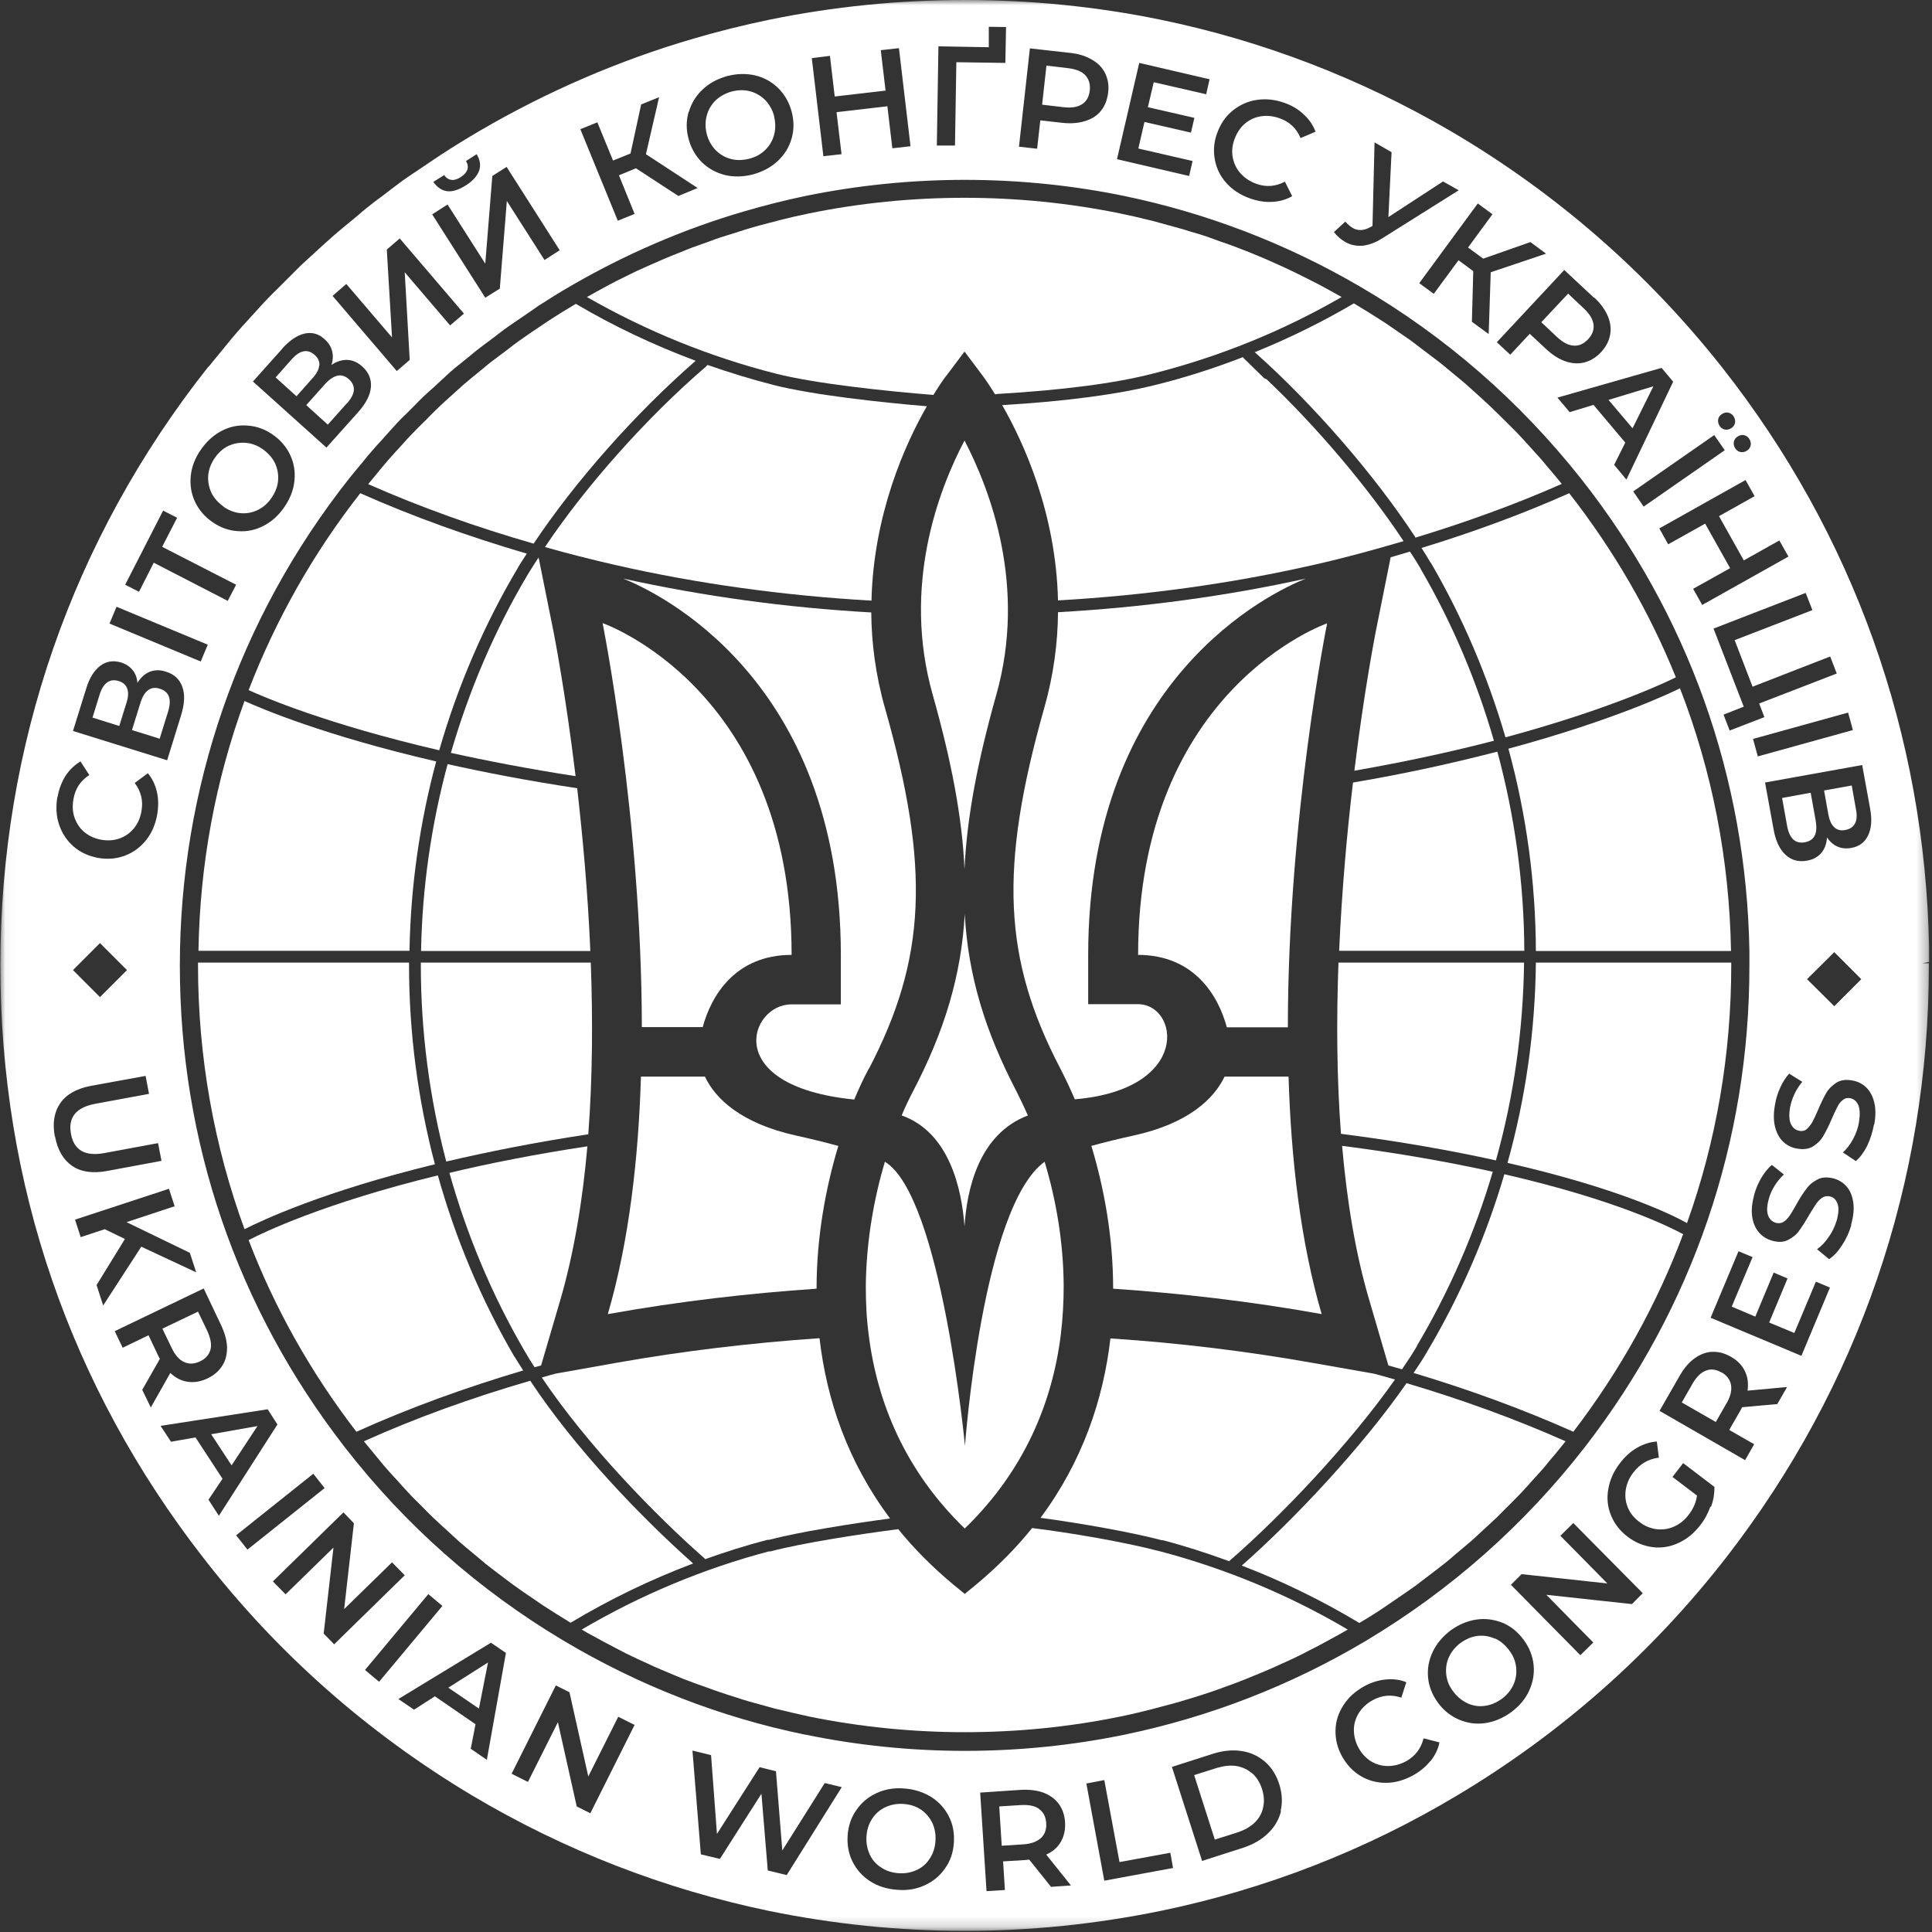<svg width="186" height="186" viewBox="0 0 186 186" fill="none" xmlns="http://www.w3.org/2000/svg">
<rect x="0" y="0" width="186" height="186" fill="#333333" stroke="none"/>
<mask id="mask0_5057_611" style="mask-type:luminance" maskUnits="userSpaceOnUse" x="0" y="0" width="186" height="186">
<path d="M185.722 0H0.036V185.827H185.722V0Z" fill="white"/>
</mask>
<g mask="url(#mask0_5057_611)">
<path d="M68.106 35.132C68.106 35.132 68.041 35.22 67.997 35.264C62.252 40.204 56.397 46.785 52.465 52.666C54.693 53.3 56.943 53.868 59.237 54.393C67.189 56.207 75.468 57.344 83.9 57.825C84.097 49.517 87.134 42.762 89.231 39.111C84.774 38.74 78.177 38.018 74.441 37.056C72.301 36.51 70.182 35.854 68.106 35.132Z" fill="white"/>
<path d="M67.844 150.061C67.844 150.061 67.866 150.105 67.888 150.105C69.854 149.405 71.842 148.771 73.873 148.246C73.917 148.246 73.961 148.246 74.026 148.246C76.823 147.503 82.044 146.672 85.692 146.191C81.585 140.704 79.575 134.714 78.898 128.833C72.213 129.292 65.681 130.079 59.39 131.194L53.492 132.243C53.033 132.375 52.596 132.484 52.159 132.615C56.55 139.152 63.147 145.929 67.888 150.083" fill="white"/>
<path d="M136.767 54.742C136.461 54.218 136.111 53.649 135.74 53.103C135.128 53.278 134.517 53.474 133.883 53.649L132.419 60.951C132.397 61.104 131.349 66.373 130.388 74.2C135.5 73.303 139.956 72.32 143.823 71.314C142.162 65.542 139.803 59.967 136.767 54.764" fill="white"/>
<path d="M89.799 66.898C91.612 73.325 92.639 78.747 92.857 83.688C93.076 78.769 94.102 73.325 95.915 66.898C98.865 56.448 95.347 47.2 92.857 42.412C90.345 47.178 86.828 56.426 89.799 66.898Z" fill="white"/>
<path d="M43.377 72.473C46.916 73.26 50.914 74.025 55.414 74.725C54.431 66.592 53.339 61.083 53.317 60.951L51.853 53.671C51.504 54.196 51.154 54.743 50.848 55.245C47.615 60.667 45.147 66.483 43.399 72.516" fill="white"/>
<path d="M40.537 91.558H56.834C56.593 85.874 56.091 80.496 55.567 75.883C50.892 75.183 46.741 74.375 43.093 73.566C41.52 79.403 40.646 85.459 40.537 91.558Z" fill="white"/>
<path d="M51.46 131.631C51.678 131.566 51.875 131.522 52.093 131.456L53.928 125.204C55.261 120.635 56.091 115.585 56.55 110.36C51.504 111.125 47.091 111.999 43.268 112.917C44.95 118.908 47.353 124.657 50.499 130.057C50.804 130.582 51.132 131.129 51.482 131.653" fill="white"/>
<path d="M40.515 92.914C40.515 99.319 41.346 105.681 42.962 111.824C46.894 110.906 51.438 109.988 56.637 109.201C57.052 103.713 57.074 98.073 56.878 92.673H40.515C40.515 92.673 40.515 92.826 40.515 92.914Z" fill="white"/>
<path d="M121.933 36.51C121.933 36.51 121.715 36.444 121.649 36.356L119.683 34.433C119.683 34.433 119.683 34.389 119.64 34.389C116.931 35.438 114.156 36.335 111.338 37.034C107.712 37.952 102.731 38.63 96.483 39.002C98.581 42.653 101.661 49.43 101.857 57.803C110.29 57.322 118.569 56.185 126.521 54.371C129.448 53.715 132.288 52.928 135.128 52.097C131.72 46.96 126.849 41.166 121.933 36.51Z" fill="white"/>
<path d="M98.952 107.386C98.581 106.534 98.209 105.768 97.86 105.069C94.845 99.297 93.207 93.941 92.879 87.995C92.551 93.941 90.913 99.297 87.898 105.069C87.527 105.768 87.155 106.555 86.806 107.386C91.437 109.026 92.595 114.535 92.857 118.077C93.076 114.601 94.19 109.179 98.974 107.386" fill="white"/>
<path d="M80.689 110.316C79.4 109.966 78.068 109.638 76.67 109.332C71.318 108.152 68.849 105.747 67.866 103.648H61.706C61.465 111.606 60.548 119.563 58.516 126.516C65.441 125.269 72.191 124.504 78.614 124.067C78.614 119.083 79.488 114.36 80.711 110.316" fill="white"/>
<path d="M147.864 91.558H166.651C166.498 82.77 164.838 74.243 161.736 66.264C161.212 66.526 155.663 69.259 145.221 72.079C146.947 78.397 147.842 84.934 147.864 91.558Z" fill="white"/>
<path d="M67.647 98.904C68.434 95.953 70.728 91.93 76.211 91.93C76.211 66.286 58.014 59.989 58.014 59.989C58.014 59.989 61.771 78.703 61.793 98.882H67.669L67.647 98.904Z" fill="white"/>
<path d="M109.547 91.93C115.03 91.93 117.324 95.952 118.111 98.904H123.987C123.987 78.725 127.766 60.011 127.766 60.011C127.766 60.011 109.569 66.286 109.569 91.952" fill="white"/>
<path d="M127.242 126.516C125.21 119.563 124.293 111.606 124.053 103.648H117.892C116.887 105.769 114.419 108.173 109.088 109.332C107.69 109.638 106.358 109.966 105.069 110.316C106.292 114.36 107.166 119.083 107.166 124.067C113.589 124.504 120.339 125.269 127.264 126.516" fill="white"/>
<path d="M103.474 105.834C114.746 104.872 113.501 96.674 109.547 96.674H104.763V91.93C104.763 65.28 122.48 56.994 125.713 55.704C118.001 57.41 109.984 58.481 101.858 58.94C101.836 61.869 101.442 64.974 100.525 68.188C96.178 83.556 96.571 92.323 102.076 102.861C102.535 103.757 103.015 104.741 103.474 105.834Z" fill="white"/>
<path d="M83.66 102.883C89.165 92.323 89.58 83.578 85.211 68.209C84.294 64.996 83.9 61.869 83.879 58.962C75.73 58.503 67.735 57.41 60.002 55.704C63.191 56.972 80.951 65.258 80.951 91.952V96.696H76.167C72.191 96.696 69.329 104.566 82.24 105.856C82.699 104.763 83.158 103.779 83.638 102.883" fill="white"/>
<path d="M146.728 92.673H128.859C128.662 98.073 128.684 103.692 129.099 109.157C134.91 109.9 139.869 110.797 144.019 111.715C145.745 105.55 146.641 99.144 146.728 92.673Z" fill="white"/>
<path d="M102.12 128.549C102.316 126.953 102.404 125.357 102.404 123.805C102.382 119.498 101.639 115.388 100.569 111.846C94.561 116.197 92.901 139.196 92.901 139.196C92.901 139.196 90.629 115.125 85.189 111.846C84.141 115.388 83.398 119.476 83.354 123.805C83.354 125.357 83.42 126.931 83.638 128.549C84.447 134.976 87.112 141.579 92.879 147.153C98.646 141.579 101.311 134.976 102.12 128.549Z" fill="white"/>
<path d="M111.623 149.34C108.411 148.487 103.125 147.569 99.367 147.11C97.838 149.012 96.047 150.826 93.95 152.575L92.879 153.45L91.809 152.575C89.755 150.87 87.986 149.077 86.478 147.219C82.852 147.678 77.216 148.553 74.157 149.361C74.114 149.361 74.07 149.361 74.005 149.361C67.735 151.023 61.64 153.559 56.004 156.882C56.332 157.079 56.637 157.254 56.965 157.428C57.38 157.647 57.795 157.888 58.21 158.106C58.691 158.347 59.15 158.609 59.63 158.85C60.045 159.068 60.46 159.287 60.897 159.484C61.378 159.724 61.88 159.943 62.361 160.161C62.776 160.358 63.191 160.555 63.628 160.73C64.13 160.948 64.633 161.145 65.135 161.364C65.55 161.539 65.965 161.713 66.402 161.866C66.927 162.063 67.451 162.26 67.975 162.435C68.39 162.588 68.805 162.741 69.199 162.872C69.767 163.069 70.313 163.244 70.881 163.419C71.274 163.55 71.667 163.681 72.06 163.79C72.694 163.965 73.327 164.14 73.961 164.315C74.289 164.402 74.616 164.512 74.966 164.577C75.949 164.818 76.91 165.036 77.893 165.255C87.724 167.266 98.078 167.266 107.865 165.255C108.848 165.058 109.831 164.818 110.792 164.577C111.12 164.49 111.448 164.402 111.775 164.315C112.409 164.14 113.064 163.987 113.698 163.79C114.091 163.681 114.462 163.55 114.856 163.441C115.424 163.266 115.992 163.091 116.56 162.894C116.975 162.763 117.368 162.61 117.783 162.457C118.307 162.26 118.853 162.085 119.378 161.866C119.793 161.713 120.208 161.539 120.623 161.364C121.125 161.167 121.65 160.948 122.152 160.73C122.567 160.555 122.982 160.358 123.419 160.161C123.9 159.943 124.402 159.724 124.883 159.484C125.298 159.287 125.713 159.068 126.128 158.85C126.609 158.609 127.089 158.369 127.548 158.106C127.963 157.888 128.378 157.647 128.793 157.428C129.121 157.254 129.448 157.057 129.754 156.882C124.118 153.559 118.023 151.023 111.644 149.34H111.601" fill="white"/>
<path d="M41.979 73.303C31.297 70.833 25.18 68.231 23.541 67.488C20.745 75.118 19.238 83.207 19.107 91.536H39.423C39.532 85.349 40.406 79.206 42.001 73.281" fill="white"/>
<path d="M39.379 92.914C39.379 92.914 39.379 92.76 39.379 92.673H19.063C19.063 92.673 19.063 92.826 19.063 92.914C19.063 101.724 20.592 110.272 23.541 118.339C25.223 117.486 31.1 114.71 41.87 112.087C40.231 105.878 39.379 99.428 39.379 92.914Z" fill="white"/>
<path d="M51.001 132.943C45.431 134.561 40.078 136.485 35.032 138.758C35.338 139.13 35.644 139.502 35.95 139.873C36.299 140.289 36.627 140.704 36.977 141.119C37.37 141.579 37.785 142.038 38.2 142.475C38.549 142.868 38.899 143.262 39.27 143.655C39.685 144.114 40.122 144.53 40.581 144.989C40.952 145.361 41.302 145.732 41.673 146.082C42.132 146.519 42.613 146.957 43.071 147.372C43.443 147.7 43.792 148.05 44.164 148.378C44.666 148.815 45.169 149.23 45.671 149.646C46.042 149.952 46.392 150.258 46.763 150.564C47.309 151.001 47.877 151.416 48.423 151.832C48.773 152.094 49.123 152.378 49.472 152.619C50.106 153.078 50.739 153.515 51.395 153.952C51.7 154.149 51.984 154.368 52.29 154.565C53.164 155.133 54.038 155.679 54.934 156.226C58.691 153.974 62.623 152.072 66.73 150.52C61.706 146.06 55.327 139.414 51.045 132.921" fill="white"/>
<path d="M119.531 150.717C123.463 152.225 127.264 154.084 130.868 156.248C131.764 155.723 132.638 155.177 133.49 154.586C133.796 154.39 134.08 154.171 134.385 153.974C135.019 153.537 135.674 153.1 136.308 152.641C136.657 152.378 136.985 152.116 137.335 151.854C137.903 151.438 138.449 151.001 139.017 150.564C139.388 150.28 139.738 149.974 140.087 149.667C140.611 149.23 141.114 148.815 141.616 148.378C141.988 148.05 142.337 147.722 142.687 147.394C143.167 146.957 143.648 146.519 144.107 146.082C144.478 145.732 144.806 145.361 145.177 145.011C145.614 144.574 146.073 144.114 146.51 143.655C146.859 143.284 147.209 142.89 147.536 142.519C147.952 142.059 148.388 141.6 148.782 141.119C149.109 140.726 149.437 140.31 149.787 139.917C150.092 139.523 150.42 139.152 150.726 138.758C145.854 136.594 140.721 134.736 135.412 133.162C131.109 139.349 124.621 146.257 119.531 150.739" fill="white"/>
<path d="M166.673 92.673H147.864C147.798 99.232 146.881 105.703 145.133 111.955C155.772 114.382 160.971 116.94 162.413 117.749C165.231 109.878 166.673 101.505 166.673 92.914C166.673 92.826 166.673 92.76 166.673 92.673Z" fill="white"/>
<path d="M137.4 130.123C137.007 130.8 136.57 131.478 136.089 132.178C141.42 133.774 146.575 135.654 151.469 137.84C155.969 131.959 159.508 125.575 162.042 118.82C160.95 118.23 155.772 115.562 144.828 113.048C143.08 119.017 140.59 124.745 137.4 130.123Z" fill="white"/>
<path d="M49.516 130.604C46.326 125.116 43.858 119.257 42.154 113.158C31.144 115.847 25.333 118.667 23.935 119.388C26.447 125.947 29.92 132.134 34.311 137.84C39.401 135.544 44.775 133.599 50.368 131.937C50.084 131.478 49.778 131.019 49.516 130.582" fill="white"/>
<path d="M137.75 54.174C140.83 59.465 143.233 65.127 144.937 70.986C155.707 68.078 161.234 65.258 161.321 65.215H161.343C158.809 58.918 155.357 52.972 151.075 47.484C146.553 49.496 141.791 51.245 136.854 52.753C137.16 53.234 137.466 53.715 137.728 54.174" fill="white"/>
<path d="M144.15 72.363C140.175 73.391 135.565 74.44 130.257 75.337C129.689 80.081 129.186 85.656 128.924 91.536H146.75C146.728 85.022 145.832 78.572 144.15 72.342" fill="white"/>
<path d="M136.417 129.554C139.541 124.286 141.988 118.667 143.713 112.808C139.65 111.912 134.844 111.037 129.208 110.316C129.667 115.541 130.475 120.613 131.829 125.182L133.664 131.456C134.101 131.588 134.538 131.697 134.975 131.828C135.5 131.063 136.002 130.298 136.439 129.554" fill="white"/>
<path d="M111.906 148.268C114.091 148.837 116.232 149.536 118.329 150.301C123.353 145.951 129.907 139.042 134.298 132.812C133.621 132.615 132.944 132.418 132.245 132.243L126.412 131.216C120.12 130.101 113.588 129.292 106.904 128.855C106.227 134.692 104.239 140.66 100.175 146.126C103.889 146.629 108.804 147.481 111.884 148.29H111.928" fill="white"/>
<path d="M89.864 38.018C90.564 36.881 91.044 36.225 91.153 36.116L92.857 33.843L94.561 36.116C94.649 36.225 95.129 36.881 95.806 37.974C95.85 37.953 95.916 37.931 95.981 37.931C102.316 37.559 107.385 36.903 111.011 35.963C117.39 34.345 123.485 31.875 129.164 28.596C128.859 28.421 128.531 28.246 128.225 28.071C127.832 27.852 127.439 27.634 127.024 27.415C126.543 27.175 126.084 26.934 125.604 26.694C125.21 26.497 124.817 26.3 124.402 26.103C123.922 25.863 123.419 25.644 122.939 25.426C122.545 25.251 122.152 25.076 121.759 24.901C121.256 24.682 120.732 24.486 120.23 24.267C119.836 24.114 119.443 23.961 119.05 23.808C118.526 23.611 117.98 23.414 117.455 23.239C117.084 23.108 116.691 22.955 116.319 22.824C115.751 22.627 115.183 22.453 114.615 22.299C114.244 22.19 113.894 22.059 113.523 21.971C112.89 21.797 112.256 21.622 111.623 21.447C111.317 21.359 111.011 21.272 110.705 21.206C109.766 20.966 108.804 20.747 107.843 20.55C98.013 18.539 87.68 18.539 77.871 20.55C76.91 20.747 75.949 20.966 75.01 21.206C74.704 21.294 74.398 21.381 74.092 21.447C73.459 21.622 72.825 21.775 72.191 21.971C71.82 22.081 71.449 22.19 71.077 22.321C70.509 22.496 69.963 22.671 69.395 22.846C69.002 22.977 68.631 23.108 68.237 23.261C67.713 23.458 67.167 23.633 66.643 23.83C66.249 23.983 65.856 24.136 65.441 24.311C64.939 24.508 64.436 24.704 63.934 24.923C63.541 25.098 63.126 25.273 62.732 25.448C62.252 25.666 61.749 25.885 61.269 26.103C60.854 26.3 60.46 26.497 60.067 26.694C59.587 26.934 59.128 27.153 58.647 27.415C58.254 27.634 57.839 27.852 57.446 28.071C57.14 28.246 56.812 28.421 56.506 28.596C62.186 31.853 68.303 34.345 74.66 35.963C78.505 36.947 85.43 37.668 89.821 38.018" fill="white"/>
<path d="M66.927 34.717C62.951 33.23 59.106 31.416 55.436 29.252C54.54 29.776 53.666 30.323 52.793 30.891C52.465 31.11 52.159 31.328 51.853 31.525C51.22 31.941 50.586 32.378 49.974 32.815C49.603 33.077 49.254 33.34 48.904 33.624C48.358 34.039 47.79 34.455 47.244 34.87C46.872 35.154 46.523 35.482 46.151 35.766C45.649 36.182 45.125 36.597 44.622 37.034C44.251 37.362 43.901 37.69 43.53 38.018C43.05 38.455 42.569 38.871 42.11 39.33C41.739 39.68 41.389 40.029 41.04 40.401C40.581 40.838 40.144 41.276 39.707 41.735C39.336 42.106 38.986 42.5 38.637 42.893C38.222 43.352 37.807 43.79 37.392 44.271C37.042 44.664 36.693 45.101 36.365 45.495C36.059 45.867 35.753 46.238 35.447 46.61C40.494 48.84 45.824 50.742 51.373 52.338C55.305 46.435 61.159 39.789 66.97 34.739" fill="white"/>
<path d="M136.242 51.769C141.114 50.283 145.854 48.578 150.355 46.588C150.049 46.194 149.721 45.823 149.415 45.451C149.066 45.058 148.738 44.642 148.388 44.227C147.973 43.768 147.558 43.309 147.143 42.85C146.794 42.456 146.444 42.084 146.073 41.691C145.636 41.232 145.177 40.795 144.74 40.357C144.369 40.008 144.019 39.636 143.648 39.286C143.189 38.849 142.709 38.412 142.228 37.974C141.857 37.647 141.507 37.319 141.136 36.991C140.633 36.553 140.109 36.138 139.585 35.701C139.235 35.417 138.886 35.111 138.514 34.826C137.946 34.389 137.378 33.974 136.81 33.536C136.461 33.274 136.133 33.012 135.805 32.771C135.15 32.312 134.495 31.875 133.839 31.416C133.555 31.219 133.271 31.022 132.987 30.847C132.114 30.279 131.24 29.754 130.344 29.208C127.286 31 124.096 32.575 120.798 33.908C126.456 38.936 132.376 45.779 136.264 51.726" fill="white"/>
<path d="M49.865 54.633C50.127 54.196 50.433 53.737 50.717 53.3C45.125 51.66 39.751 49.736 34.683 47.484C30.117 53.322 26.534 59.705 23.935 66.439C25.376 67.095 31.449 69.718 42.285 72.232C44.054 66.089 46.588 60.164 49.865 54.655" fill="white"/>
<path d="M100.044 174.153C99.629 173.847 99.039 173.737 98.253 173.781L96.2 173.912L96.44 177.695L98.493 177.563C99.258 177.52 99.826 177.301 100.219 176.951C100.59 176.601 100.765 176.12 100.721 175.508C100.678 174.896 100.459 174.459 100.022 174.153" fill="white"/>
<path d="M17.73 131.128C18.189 131.347 18.713 131.325 19.26 131.063C19.806 130.8 20.134 130.429 20.265 129.926C20.396 129.423 20.265 128.833 19.959 128.133L19.063 126.275L15.633 127.915L16.529 129.773C16.857 130.472 17.272 130.932 17.73 131.128Z" fill="white"/>
<path d="M11.417 65.564C11.002 65.433 10.631 65.477 10.325 65.695C10.019 65.914 9.779 66.286 9.604 66.832L8.905 69.084L11.483 69.893L12.182 67.641C12.356 67.095 12.378 66.657 12.247 66.286C12.116 65.936 11.854 65.695 11.417 65.564Z" fill="white"/>
<path d="M120.557 170.742C120.142 170.371 119.64 170.13 119.05 170.021C118.46 169.933 117.848 169.999 117.171 170.196L114.965 170.895L116.953 177.104L119.159 176.405C119.815 176.186 120.361 175.88 120.798 175.464C121.213 175.049 121.497 174.568 121.606 174C121.737 173.431 121.693 172.863 121.497 172.229C121.3 171.617 120.994 171.114 120.557 170.72" fill="white"/>
<path d="M15.393 66.308C14.519 66.023 13.886 66.483 13.514 67.685L12.706 70.287L15.371 71.117L16.18 68.516C16.551 67.313 16.289 66.592 15.393 66.308Z" fill="white"/>
<path d="M159.18 37.187L154.855 38.499L157.17 41.232L159.18 37.187Z" fill="white"/>
<path d="M68.893 14.451C69.308 14.866 69.788 15.15 70.356 15.303C70.924 15.456 71.514 15.435 72.126 15.281C72.737 15.129 73.262 14.844 73.677 14.429C74.092 14.035 74.376 13.533 74.529 12.964C74.682 12.396 74.66 11.806 74.529 11.193C74.376 10.581 74.07 10.056 73.677 9.641C73.262 9.226 72.781 8.942 72.213 8.789C71.645 8.635 71.055 8.657 70.444 8.81C69.832 8.985 69.308 9.269 68.893 9.663C68.478 10.078 68.194 10.559 68.041 11.128C67.888 11.696 67.888 12.286 68.041 12.899C68.194 13.511 68.499 14.035 68.893 14.451Z" fill="white"/>
<path d="M88.663 174.218C88.182 173.891 87.614 173.716 86.981 173.672C86.347 173.628 85.779 173.737 85.255 173.978C84.731 174.218 84.294 174.59 83.966 175.093C83.638 175.596 83.463 176.142 83.42 176.776C83.376 177.41 83.485 177.979 83.726 178.525C83.966 179.05 84.337 179.487 84.84 179.793C85.32 180.121 85.888 180.296 86.522 180.34C87.155 180.384 87.723 180.274 88.248 180.034C88.772 179.793 89.209 179.422 89.515 178.919C89.842 178.438 90.017 177.869 90.061 177.235C90.105 176.601 89.995 176.011 89.755 175.486C89.493 174.962 89.121 174.525 88.641 174.197" fill="white"/>
<path d="M46.108 164.49L46.982 160.052L43.159 162.479L46.108 164.49Z" fill="white"/>
<path d="M151.49 33.274C152.015 33.318 152.474 33.099 152.889 32.662C153.304 32.225 153.478 31.744 153.413 31.241C153.347 30.738 153.042 30.213 152.474 29.689L150.966 28.268L148.388 31.022L149.896 32.443C150.464 32.968 150.988 33.252 151.512 33.274" fill="white"/>
<path d="M173.773 81.086C174.69 80.911 175.018 80.234 174.8 78.987L174.319 76.32L171.566 76.823L172.047 79.49C172.265 80.715 172.833 81.261 173.773 81.086Z" fill="white"/>
<path d="M165.734 132.134C165.209 131.828 164.707 131.762 164.226 131.959C163.746 132.134 163.309 132.571 162.937 133.227L161.911 135.02L165.187 136.9L166.214 135.107C166.607 134.451 166.738 133.861 166.651 133.336C166.564 132.834 166.258 132.418 165.734 132.112" fill="white"/>
<path d="M33.394 38.849C34.224 37.909 34.289 37.144 33.59 36.51C32.913 35.898 32.149 36.05 31.297 36.969L29.483 39.002L31.559 40.882L33.372 38.849H33.394Z" fill="white"/>
<path d="M185.722 92.739H185.045L185.722 92.608V91.23C185.329 70.745 178.448 51.419 165.777 35.351C158.525 26.169 149.721 18.517 139.65 12.614C130.956 7.542 121.584 3.935 111.754 1.902C99.433 -0.634 86.391 -0.634 74.048 1.902C71.623 2.405 69.155 3.017 66.774 3.717C59.587 5.815 52.661 8.81 46.151 12.614C44.885 13.358 43.639 14.123 42.438 14.91C42.132 15.107 41.826 15.325 41.52 15.522L40.45 16.244C39.904 16.615 39.358 16.965 38.833 17.337C38.506 17.577 38.2 17.817 37.872 18.058L36.78 18.889C36.299 19.239 35.84 19.588 35.382 19.96C35.054 20.222 34.726 20.485 34.42 20.769L33.306 21.687C32.891 22.037 32.476 22.365 32.061 22.736C31.712 23.043 31.384 23.349 31.034 23.655L29.986 24.617C29.614 24.966 29.221 25.294 28.85 25.666C28.5 26.016 28.151 26.366 27.801 26.715L26.774 27.743C26.447 28.071 26.097 28.399 25.77 28.748C25.398 29.12 25.049 29.514 24.699 29.907L23.782 30.913C23.454 31.263 23.148 31.613 22.842 31.962C22.493 32.356 22.165 32.771 21.837 33.165L20.942 34.258C20.658 34.608 20.374 34.935 20.177 35.198L20.002 35.373C6.939 51.922 0.036 71.817 0.036 92.935C0.036 114.054 6.764 133.468 19.522 149.908C26.665 159.134 35.382 166.829 45.431 172.841C54.322 178.132 63.934 181.87 74.026 183.969C80.209 185.237 86.544 185.893 92.879 185.893C99.214 185.893 105.549 185.237 111.732 183.969C121.802 181.892 131.436 178.153 140.306 172.841C150.333 166.851 159.049 159.134 166.214 149.908C178.95 133.468 185.701 113.77 185.701 92.957V92.782L185.722 92.739ZM180.043 77.851C180.239 78.9 180.174 79.753 179.846 80.43C179.54 81.086 178.994 81.501 178.229 81.633C177.727 81.72 177.29 81.676 176.897 81.501C176.504 81.327 176.176 81.042 175.892 80.627C175.848 81.261 175.652 81.764 175.324 82.135C174.996 82.507 174.538 82.769 173.97 82.857C173.139 83.01 172.462 82.813 171.894 82.289C171.326 81.764 170.933 80.933 170.736 79.775L169.928 75.337L179.278 73.653L180.043 77.851ZM179.191 94.269L176.591 96.871L173.97 94.269L176.591 91.667L179.191 94.269ZM178.382 70.286L169.229 72.822L168.77 71.139L177.924 68.603L178.382 70.286ZM174.472 58.743L167.001 61.629L168.727 66.111L176.198 63.203L176.831 64.843L169.36 67.728L169.863 69.04L166.52 70.33L165.93 68.8L167.875 68.035L164.969 60.514L173.838 57.082L174.472 58.7V58.743ZM167.875 53.955L171.304 52.032L172.178 53.584L163.877 58.24L163.003 56.688L166.564 54.699L164.161 50.414L160.6 52.403L159.748 50.873L168.049 46.216L168.923 47.769L165.493 49.692L167.896 53.977L167.875 53.955ZM167.875 41.888C168.093 41.931 168.268 42.041 168.399 42.237C168.53 42.434 168.574 42.631 168.552 42.849C168.508 43.068 168.399 43.243 168.202 43.374C168.006 43.505 167.809 43.549 167.591 43.527C167.372 43.483 167.197 43.374 167.066 43.178C166.935 42.981 166.892 42.784 166.913 42.565C166.957 42.347 167.066 42.172 167.263 42.041C167.46 41.91 167.678 41.844 167.875 41.888ZM165.756 39.876C165.952 39.745 166.171 39.679 166.367 39.723C166.586 39.767 166.76 39.876 166.892 40.073C167.023 40.27 167.066 40.467 167.044 40.685C167.001 40.904 166.892 41.079 166.695 41.21C166.498 41.341 166.302 41.385 166.083 41.363C165.865 41.319 165.69 41.21 165.559 41.013C165.428 40.816 165.384 40.62 165.406 40.401C165.45 40.182 165.559 40.008 165.756 39.876ZM166.04 43.352L158.241 48.774L157.236 47.309L165.035 41.888L166.04 43.331V43.352ZM159.967 35.416L161.081 36.75L156.58 46.173L155.401 44.752L156.471 42.609L153.413 38.98L151.119 39.679L149.939 38.28L159.967 35.416ZM153.5 28.661C154.112 29.23 154.527 29.82 154.789 30.432C155.051 31.044 155.117 31.656 155.008 32.246C154.898 32.837 154.614 33.383 154.134 33.908C153.653 34.411 153.129 34.739 152.539 34.892C151.949 35.045 151.338 35.001 150.704 34.782C150.071 34.564 149.459 34.17 148.847 33.602L147.274 32.137L145.396 34.148L144.107 32.946L150.595 25.994L153.457 28.661H153.5ZM143.692 20.616L141.332 23.83L142.796 24.901L147.34 23.305L148.847 24.42L143.517 26.212L143.32 32.159L141.704 30.979L141.835 26.103L140.415 25.054L138.034 28.289L136.636 27.262L142.272 19.588L143.67 20.616H143.692ZM129.514 21.337C129.776 21.622 130.016 21.818 130.235 21.95C130.737 22.234 131.283 22.212 131.895 21.884L132.135 21.753L132.332 13.707L133.97 14.648L133.665 20.9L138.929 17.468L140.437 18.32L133.053 22.955C132.398 23.37 131.786 23.589 131.174 23.655C130.562 23.698 130.016 23.589 129.492 23.283C129.077 23.043 128.727 22.736 128.422 22.343L129.492 21.359L129.514 21.337ZM117.193 12.789C117.499 11.915 118.001 11.193 118.679 10.647C119.356 10.1 120.12 9.75 120.994 9.619C121.868 9.488 122.742 9.576 123.659 9.903C124.402 10.166 125.014 10.537 125.516 11.018C126.04 11.499 126.412 12.046 126.652 12.68L125.21 13.292C124.817 12.352 124.14 11.718 123.201 11.39C122.589 11.171 121.999 11.106 121.409 11.193C120.819 11.281 120.317 11.521 119.858 11.893C119.421 12.265 119.094 12.767 118.853 13.38C118.635 13.992 118.569 14.582 118.679 15.15C118.788 15.719 119.028 16.244 119.421 16.681C119.815 17.118 120.317 17.468 120.929 17.686C121.868 18.036 122.785 17.971 123.703 17.49L124.402 18.889C123.812 19.217 123.157 19.413 122.458 19.435C121.759 19.479 121.038 19.348 120.295 19.085C119.399 18.758 118.657 18.277 118.067 17.621C117.477 16.965 117.106 16.2 116.953 15.347C116.8 14.495 116.865 13.642 117.193 12.767M109.678 6.056L116.45 7.63L116.123 9.073L111.076 7.914L110.508 10.319L114.987 11.346L114.659 12.767L110.181 11.74L109.591 14.298L114.812 15.5L114.484 16.943L107.537 15.325L109.678 6.056ZM99.149 4.657L103.037 5.094C103.867 5.181 104.545 5.4 105.134 5.75C105.702 6.078 106.139 6.515 106.401 7.061C106.664 7.608 106.773 8.22 106.685 8.92C106.598 9.597 106.38 10.188 106.008 10.647C105.637 11.128 105.112 11.456 104.479 11.652C103.845 11.849 103.125 11.915 102.294 11.827L100.154 11.587L99.848 14.32L98.1 14.123L99.149 4.678V4.657ZM90.367 4.46L95.195 4.547V2.58L96.855 2.602L96.789 6.056L92.071 5.99L91.94 14.014H90.192L90.345 4.482L90.367 4.46ZM79.903 5.4L80.362 9.291L85.255 8.723L84.796 4.832L86.544 4.635L87.658 14.079L85.91 14.276L85.43 10.231L80.536 10.8L81.017 14.844L79.269 15.041L78.155 5.597L79.903 5.378V5.4ZM66.315 10.778C66.555 9.947 66.992 9.226 67.647 8.614C68.281 8.001 69.089 7.586 70.007 7.324C70.946 7.083 71.842 7.061 72.694 7.258C73.546 7.455 74.288 7.87 74.922 8.482C75.534 9.095 75.971 9.838 76.211 10.734C76.451 11.631 76.451 12.505 76.211 13.336C75.971 14.167 75.534 14.888 74.878 15.5C74.223 16.112 73.436 16.528 72.497 16.79C71.558 17.03 70.662 17.052 69.81 16.856C68.958 16.637 68.215 16.244 67.582 15.631C66.97 15.019 66.533 14.276 66.293 13.38C66.053 12.483 66.053 11.631 66.293 10.778M57.511 11.784L59.019 15.456L60.701 14.779L61.727 10.056L63.453 9.357L62.186 14.844L67.167 18.102L65.31 18.867L61.225 16.2L59.587 16.878L61.094 20.594L59.477 21.25L55.873 12.44L57.489 11.784H57.511ZM42.744 16.834C42.94 17.118 43.159 17.271 43.443 17.315C43.705 17.358 44.011 17.271 44.36 17.052C44.688 16.834 44.906 16.593 44.994 16.331C45.081 16.069 45.037 15.784 44.863 15.5L45.889 14.844C46.217 15.391 46.304 15.915 46.13 16.418C45.955 16.921 45.54 17.402 44.863 17.839C44.164 18.277 43.574 18.473 43.049 18.408C42.525 18.342 42.088 18.036 41.717 17.512L42.765 16.856L42.744 16.834ZM43.093 19.698L46.719 25.382L47.397 16.943L48.773 16.069L53.885 24.092L52.421 25.032L48.795 19.348L48.118 27.787L46.719 28.661L41.608 20.638L43.071 19.698H43.093ZM33.35 27.349L37.741 32.487L37.239 24.026L38.484 22.955L44.666 30.191L43.333 31.328L38.964 26.212L39.445 34.651L38.2 35.722L32.017 28.486L33.328 27.349H33.35ZM27.168 33.558C27.889 32.771 28.588 32.29 29.309 32.115C30.029 31.962 30.663 32.115 31.253 32.662C31.624 32.99 31.864 33.361 31.974 33.799C32.083 34.214 32.061 34.673 31.908 35.132C32.432 34.782 32.957 34.629 33.459 34.651C33.962 34.673 34.442 34.892 34.879 35.285C35.491 35.832 35.775 36.51 35.709 37.275C35.644 38.04 35.229 38.849 34.442 39.723L31.428 43.09L24.35 36.728L27.19 33.558H27.168ZM18.364 45.823C18.451 44.948 18.779 44.096 19.325 43.309C19.871 42.522 20.527 41.91 21.313 41.494C22.1 41.079 22.93 40.904 23.782 40.969C24.634 41.013 25.464 41.297 26.228 41.822C26.993 42.347 27.561 43.003 27.932 43.79C28.304 44.577 28.435 45.407 28.347 46.282C28.26 47.156 27.932 48.009 27.386 48.796C26.84 49.605 26.185 50.195 25.398 50.611C24.612 51.026 23.782 51.201 22.93 51.135C22.056 51.092 21.248 50.807 20.483 50.283C19.718 49.758 19.151 49.102 18.779 48.315C18.408 47.528 18.277 46.697 18.364 45.823ZM15.721 49.168L17.053 49.845L15.611 52.644L22.733 56.295L21.925 57.847L14.803 54.174L13.383 56.972L12.051 56.295L15.721 49.124V49.168ZM11.22 58.415L20.002 62.066L19.325 63.684L10.543 60.033L11.22 58.415ZM8.293 66.308C8.599 65.28 9.058 64.558 9.648 64.099C10.238 63.662 10.893 63.553 11.636 63.772C12.116 63.925 12.488 64.165 12.75 64.493C13.034 64.821 13.187 65.236 13.23 65.739C13.558 65.214 13.973 64.843 14.432 64.668C14.891 64.493 15.415 64.471 15.983 64.668C16.769 64.908 17.294 65.389 17.556 66.133C17.818 66.854 17.774 67.772 17.425 68.887L16.092 73.194L7.026 70.374L8.293 66.308ZM5.541 76.736C5.672 75.971 5.934 75.293 6.305 74.703C6.677 74.112 7.179 73.653 7.747 73.303L8.599 74.615C7.747 75.162 7.245 75.927 7.07 76.932C6.961 77.566 6.983 78.178 7.179 78.725C7.376 79.272 7.682 79.753 8.14 80.124C8.599 80.496 9.123 80.736 9.757 80.846C10.39 80.955 10.98 80.911 11.526 80.715C12.072 80.518 12.531 80.19 12.903 79.731C13.274 79.272 13.514 78.725 13.623 78.069C13.798 77.085 13.58 76.189 12.968 75.38L14.235 74.44C14.672 74.965 14.956 75.577 15.109 76.255C15.262 76.932 15.262 77.676 15.131 78.441C14.956 79.381 14.607 80.212 14.06 80.889C13.514 81.567 12.837 82.07 12.029 82.376C11.221 82.682 10.369 82.748 9.451 82.595C8.534 82.42 7.747 82.07 7.092 81.501C6.436 80.933 5.978 80.234 5.694 79.403C5.41 78.572 5.366 77.676 5.519 76.736M12.225 93.394L9.626 95.996L7.026 93.394L9.626 90.793L12.225 93.394ZM5.279 109.419C5.038 108.129 5.213 107.058 5.803 106.206C6.393 105.353 7.376 104.806 8.73 104.544L14.017 103.582L14.345 105.309L9.145 106.271C7.31 106.621 6.546 107.583 6.83 109.157C7.114 110.731 8.184 111.343 10.019 111.015L15.218 110.053L15.546 111.759L10.259 112.742C8.905 112.983 7.791 112.83 6.939 112.24C6.087 111.649 5.541 110.709 5.3 109.419M9.298 123.717L12.029 119.279L10.085 118.339L7.769 119.104L7.223 117.421L16.267 114.448L16.813 116.131L12.182 117.661L18.277 120.613L18.888 122.493L13.602 120.022L9.932 125.685L9.298 123.717ZM13.711 133.774L15.393 130.822C15.393 130.822 15.284 130.647 15.218 130.494L14.301 128.549L11.81 129.751L11.046 128.155L19.609 124.045L21.291 127.587C21.641 128.33 21.837 129.03 21.859 129.707C21.859 130.385 21.728 130.975 21.401 131.478C21.073 132.003 20.614 132.396 19.981 132.702C19.347 133.008 18.714 133.118 18.08 133.03C17.468 132.943 16.9 132.659 16.398 132.178L14.519 135.501L13.689 133.795L13.711 133.774ZM20.09 144.355L21.422 142.365L18.823 138.386L16.463 138.802L15.459 137.272L25.77 135.676L26.709 137.14L21.073 145.929L20.068 144.377L20.09 144.355ZM22.733 147.809L30.161 141.884L31.253 143.262L23.825 149.186L22.733 147.809ZM31.166 157.232L32.105 148.99L27.495 153.493L26.272 152.247L33.066 145.601L34.071 146.65L33.132 154.914L37.741 150.411L38.964 151.657L32.17 158.303L31.144 157.253L31.166 157.232ZM35.141 160.773L41.236 153.471L42.591 154.608L36.496 161.91L35.141 160.773ZM46.851 169.409L45.321 168.359L45.78 165.998L41.87 163.309L39.86 164.599L38.353 163.572L47.266 158.15L48.707 159.134L46.872 169.409H46.851ZM56.834 174.568L55.523 173.912L53.71 165.801L50.826 171.551L49.254 170.764L53.513 162.26L54.824 162.916L56.637 171.026L59.521 165.277L61.094 166.064L56.834 174.568ZM75.73 180.515L73.917 180.077L73.305 172.688L69.308 178.962L67.473 178.525L66.664 168.534L68.456 168.971L69.024 176.558L73.131 170.13L74.704 170.524L75.315 178.153L79.4 171.66L81.039 172.054L75.73 180.536V180.515ZM91.83 177.432C91.765 178.372 91.481 179.181 90.978 179.881C90.476 180.602 89.843 181.127 89.034 181.498C88.226 181.87 87.352 182.023 86.369 181.936C85.408 181.87 84.556 181.608 83.791 181.127C83.049 180.646 82.481 180.034 82.087 179.247C81.694 178.46 81.541 177.607 81.607 176.689C81.672 175.771 81.956 174.94 82.459 174.24C82.961 173.519 83.595 172.994 84.403 172.622C85.211 172.251 86.107 172.098 87.068 172.185C88.029 172.251 88.881 172.535 89.646 172.994C90.389 173.475 90.957 174.087 91.35 174.874C91.743 175.639 91.896 176.492 91.83 177.432ZM77.522 167.004C69.308 165.32 61.487 162.26 54.256 157.953C46.086 153.078 38.986 146.803 33.175 139.305C22.799 125.925 17.315 109.9 17.315 92.957C17.315 76.014 22.93 59.574 33.634 46.041C33.852 45.757 34.093 45.495 34.311 45.211L35.076 44.292C35.338 43.965 35.6 43.637 35.884 43.331C36.124 43.046 36.387 42.762 36.649 42.478L37.413 41.625C37.697 41.319 37.981 40.991 38.265 40.685C38.527 40.401 38.79 40.139 39.074 39.876L39.925 39.024C40.209 38.739 40.472 38.455 40.756 38.193C41.062 37.909 41.367 37.624 41.673 37.362L42.547 36.553C42.809 36.313 43.093 36.05 43.355 35.81C43.683 35.526 44.011 35.242 44.36 34.979L45.3 34.214C45.562 33.995 45.824 33.777 46.086 33.58C46.457 33.296 46.829 33.012 47.222 32.727L48.139 32.028C48.38 31.831 48.642 31.656 48.904 31.459C49.341 31.153 49.778 30.869 50.215 30.563L51.11 29.951C51.351 29.776 51.591 29.623 51.831 29.448C52.814 28.814 53.819 28.18 54.846 27.59C60.133 24.507 65.791 22.059 71.623 20.354C73.568 19.785 75.556 19.282 77.543 18.867C82.568 17.839 87.724 17.315 92.901 17.315C98.078 17.315 103.234 17.839 108.236 18.867C116.232 20.528 123.856 23.458 130.934 27.59C139.148 32.378 146.291 38.608 152.211 46.085C162.522 59.159 168.137 74.877 168.421 91.558V92.935C168.443 109.878 162.959 125.903 152.605 139.283C146.772 146.803 139.672 153.078 131.524 157.953C124.293 162.26 116.472 165.299 108.258 167.004C98.188 169.081 87.614 169.081 77.565 167.004M101.202 181.673L99.083 179.028C99.083 179.028 98.886 179.05 98.712 179.072L96.571 179.203L96.746 181.957L94.976 182.067L94.365 172.579L98.275 172.316C99.105 172.273 99.826 172.36 100.438 172.579C101.071 172.819 101.552 173.169 101.923 173.65C102.273 174.131 102.491 174.721 102.535 175.421C102.578 176.142 102.447 176.754 102.142 177.301C101.836 177.847 101.355 178.263 100.722 178.547L103.103 181.52L101.202 181.651V181.673ZM106.314 181.061L104.588 171.704L106.314 171.376L107.778 179.268L112.671 178.372L112.933 179.837L106.314 181.061ZM123.332 174.349C123.135 175.158 122.72 175.88 122.086 176.492C121.453 177.104 120.666 177.563 119.683 177.891L115.729 179.159L112.824 170.108L116.778 168.84C117.739 168.534 118.657 168.447 119.531 168.578C120.404 168.709 121.147 169.059 121.781 169.605C122.414 170.152 122.873 170.873 123.157 171.77C123.441 172.666 123.485 173.519 123.288 174.349M137.684 169.562C137.247 170.108 136.679 170.567 136.002 170.939C135.15 171.398 134.298 171.639 133.424 171.639C132.55 171.639 131.72 171.42 130.999 170.983C130.257 170.545 129.667 169.911 129.208 169.103C128.749 168.272 128.553 167.441 128.575 166.567C128.596 165.692 128.859 164.905 129.339 164.162C129.82 163.418 130.475 162.828 131.327 162.347C132.004 161.976 132.703 161.757 133.402 161.691C134.101 161.626 134.757 161.691 135.39 161.954L134.91 163.44C133.949 163.112 133.031 163.2 132.157 163.681C131.589 163.987 131.152 164.402 130.825 164.905C130.519 165.408 130.344 165.933 130.344 166.523C130.344 167.113 130.475 167.682 130.781 168.25C131.087 168.818 131.502 169.256 131.982 169.562C132.485 169.868 133.031 170.021 133.621 170.021C134.211 170.021 134.801 169.868 135.368 169.562C136.242 169.081 136.81 168.337 137.051 167.354L138.58 167.747C138.449 168.425 138.143 169.015 137.706 169.562M147.209 162.784C146.837 163.593 146.248 164.271 145.483 164.84C144.697 165.408 143.866 165.758 142.993 165.889C142.119 166.02 141.267 165.889 140.48 165.561C139.672 165.211 138.995 164.686 138.449 163.943C137.903 163.2 137.575 162.391 137.488 161.538C137.4 160.664 137.553 159.833 137.924 159.046C138.296 158.237 138.886 157.559 139.65 156.969C140.437 156.401 141.267 156.051 142.141 155.92C143.014 155.789 143.845 155.92 144.653 156.226C145.439 156.554 146.117 157.1 146.684 157.866C147.231 158.609 147.558 159.418 147.646 160.292C147.733 161.145 147.58 161.976 147.209 162.784ZM157.127 154.433L148.869 153.537L153.391 158.128L152.146 159.352L145.461 152.575L146.488 151.547L154.745 152.444L150.223 147.853L151.469 146.628L158.153 153.384L157.127 154.411V154.433ZM164.663 145.054C164.423 145.71 164.117 146.301 163.68 146.847C163.09 147.612 162.391 148.181 161.583 148.552C160.775 148.924 159.945 149.055 159.093 148.946C158.241 148.837 157.432 148.509 156.69 147.94C155.947 147.372 155.423 146.694 155.095 145.885C154.767 145.076 154.68 144.245 154.833 143.371C154.986 142.497 155.335 141.666 155.947 140.879C156.428 140.245 156.974 139.742 157.585 139.392C158.197 139.042 158.831 138.824 159.508 138.78L159.704 140.332C158.678 140.463 157.869 140.944 157.258 141.753C156.843 142.278 156.602 142.846 156.515 143.437C156.428 144.027 156.493 144.573 156.712 145.12C156.93 145.667 157.301 146.126 157.826 146.519C158.328 146.913 158.874 147.131 159.464 147.219C160.054 147.284 160.6 147.219 161.146 146.978C161.692 146.738 162.173 146.366 162.566 145.841C163.025 145.251 163.287 144.639 163.374 143.983L161.015 142.19L162.042 140.857L165.057 143.152C165.057 143.786 164.969 144.42 164.729 145.054M171.108 135.173L167.722 135.479C167.722 135.479 167.634 135.654 167.547 135.807L166.477 137.665L168.88 139.042L168.006 140.573L159.77 135.829L161.714 132.44C162.129 131.719 162.588 131.172 163.134 130.779C163.68 130.385 164.248 130.166 164.838 130.145C165.45 130.123 166.04 130.276 166.651 130.625C167.263 130.975 167.722 131.434 167.984 132.003C168.268 132.571 168.333 133.183 168.246 133.883L172.047 133.533L171.108 135.173ZM173.445 130.538L164.685 126.865L167.372 120.46L168.727 121.028L166.717 125.794L168.989 126.756L170.758 122.515L172.091 123.083L170.321 127.324L172.746 128.33L174.822 123.389L176.176 123.958L173.423 130.538H173.445ZM178.229 117.946C178.033 118.645 177.727 119.301 177.334 119.891C176.94 120.503 176.525 120.941 176.089 121.225L174.931 120.263C175.346 119.979 175.717 119.585 176.045 119.104C176.394 118.623 176.635 118.099 176.809 117.552C177.006 116.874 177.05 116.328 176.919 115.934C176.788 115.541 176.569 115.278 176.198 115.191C175.936 115.125 175.695 115.147 175.477 115.278C175.258 115.41 175.062 115.606 174.865 115.869C174.69 116.131 174.472 116.481 174.188 116.94C173.817 117.596 173.489 118.099 173.205 118.492C172.921 118.886 172.55 119.17 172.113 119.388C171.676 119.607 171.151 119.607 170.562 119.432C170.059 119.279 169.644 119.017 169.316 118.623C168.989 118.23 168.77 117.727 168.683 117.093C168.596 116.481 168.683 115.759 168.901 114.95C169.054 114.404 169.295 113.857 169.579 113.376C169.884 112.874 170.212 112.458 170.583 112.152L171.741 113.07C171.392 113.398 171.086 113.77 170.846 114.163C170.605 114.557 170.409 114.972 170.299 115.388C170.103 116.065 170.081 116.59 170.212 116.984C170.343 117.377 170.605 117.618 170.977 117.727C171.239 117.792 171.479 117.771 171.698 117.639C171.916 117.508 172.113 117.29 172.287 117.049C172.462 116.787 172.681 116.437 172.943 115.956C173.292 115.322 173.62 114.819 173.926 114.426C174.21 114.032 174.581 113.748 175.018 113.529C175.455 113.311 175.979 113.311 176.569 113.464C177.072 113.617 177.487 113.879 177.814 114.273C178.142 114.666 178.339 115.169 178.426 115.803C178.513 116.437 178.426 117.137 178.208 117.946M180.414 108.261C180.283 108.982 180.064 109.66 179.759 110.316C179.431 110.95 179.081 111.431 178.666 111.78L177.421 110.95C177.792 110.622 178.12 110.185 178.404 109.66C178.688 109.135 178.885 108.589 178.972 108.02C179.081 107.321 179.06 106.774 178.907 106.402C178.754 106.031 178.47 105.79 178.12 105.725C177.858 105.681 177.618 105.725 177.421 105.9C177.203 106.053 177.028 106.271 176.897 106.555C176.744 106.84 176.569 107.211 176.351 107.714C176.067 108.392 175.783 108.938 175.542 109.354C175.302 109.769 174.974 110.097 174.559 110.359C174.144 110.622 173.62 110.687 173.008 110.578C172.484 110.491 172.047 110.272 171.676 109.922C171.304 109.572 171.042 109.091 170.889 108.479C170.736 107.867 170.736 107.146 170.889 106.337C170.977 105.768 171.151 105.222 171.392 104.697C171.632 104.172 171.916 103.735 172.244 103.364L173.511 104.151C173.205 104.522 172.943 104.916 172.746 105.353C172.55 105.768 172.418 106.206 172.331 106.621C172.222 107.321 172.244 107.845 172.418 108.217C172.593 108.589 172.877 108.807 173.249 108.873C173.511 108.917 173.751 108.873 173.948 108.698C174.144 108.523 174.319 108.304 174.472 108.042C174.625 107.758 174.8 107.386 175.018 106.883C175.302 106.206 175.564 105.681 175.805 105.244C176.045 104.828 176.394 104.5 176.788 104.238C177.203 103.976 177.705 103.91 178.317 104.019C178.841 104.107 179.278 104.325 179.649 104.675C180.021 105.025 180.283 105.506 180.436 106.118C180.589 106.73 180.589 107.452 180.436 108.283" fill="white"/>
<path d="M21.532 48.796C22.056 49.146 22.602 49.364 23.192 49.408C23.782 49.452 24.328 49.343 24.852 49.08C25.376 48.818 25.813 48.424 26.163 47.9C26.512 47.375 26.731 46.828 26.774 46.238C26.818 45.648 26.709 45.101 26.469 44.577C26.206 44.052 25.813 43.615 25.289 43.243C24.765 42.871 24.218 42.675 23.629 42.631C23.039 42.587 22.493 42.697 21.968 42.937C21.444 43.199 21.007 43.593 20.658 44.118C20.308 44.642 20.09 45.189 20.046 45.779C20.002 46.348 20.112 46.916 20.352 47.441C20.614 47.965 21.007 48.403 21.532 48.774" fill="white"/>
<path d="M176.591 79.643C176.875 79.906 177.224 79.993 177.661 79.906C178.098 79.818 178.404 79.621 178.579 79.293C178.754 78.966 178.797 78.506 178.688 77.96L178.273 75.621L175.608 76.102L176.023 78.419C176.132 78.987 176.307 79.381 176.591 79.643Z" fill="white"/>
<path d="M30.75 35.176C30.772 34.804 30.641 34.476 30.292 34.17C29.942 33.864 29.614 33.755 29.243 33.821C28.872 33.886 28.5 34.127 28.107 34.564L26.534 36.335L28.544 38.149L30.117 36.378C30.488 35.963 30.707 35.548 30.729 35.176" fill="white"/>
<path d="M143.91 157.756C143.364 157.516 142.818 157.428 142.25 157.494C141.682 157.56 141.136 157.8 140.611 158.172C140.109 158.543 139.737 159.002 139.497 159.527C139.257 160.052 139.169 160.62 139.235 161.211C139.3 161.801 139.519 162.347 139.912 162.85C140.284 163.353 140.742 163.725 141.288 163.987C141.835 164.227 142.381 164.315 142.949 164.227C143.517 164.162 144.063 163.921 144.587 163.55C145.09 163.178 145.461 162.719 145.701 162.194C145.942 161.67 146.029 161.101 145.963 160.511C145.898 159.921 145.679 159.374 145.286 158.871C144.915 158.368 144.456 157.975 143.91 157.734" fill="white"/>
<path d="M22.296 141.076L24.787 137.293L20.33 138.08L22.296 141.076Z" fill="white"/>
<path d="M104.173 10.035C104.61 9.75 104.85 9.313 104.916 8.701C104.981 8.111 104.829 7.608 104.479 7.236C104.129 6.865 103.562 6.646 102.797 6.559L100.743 6.318L100.328 10.078L102.382 10.319C103.146 10.406 103.736 10.319 104.173 10.035Z" fill="white"/>
</g>
</svg>
